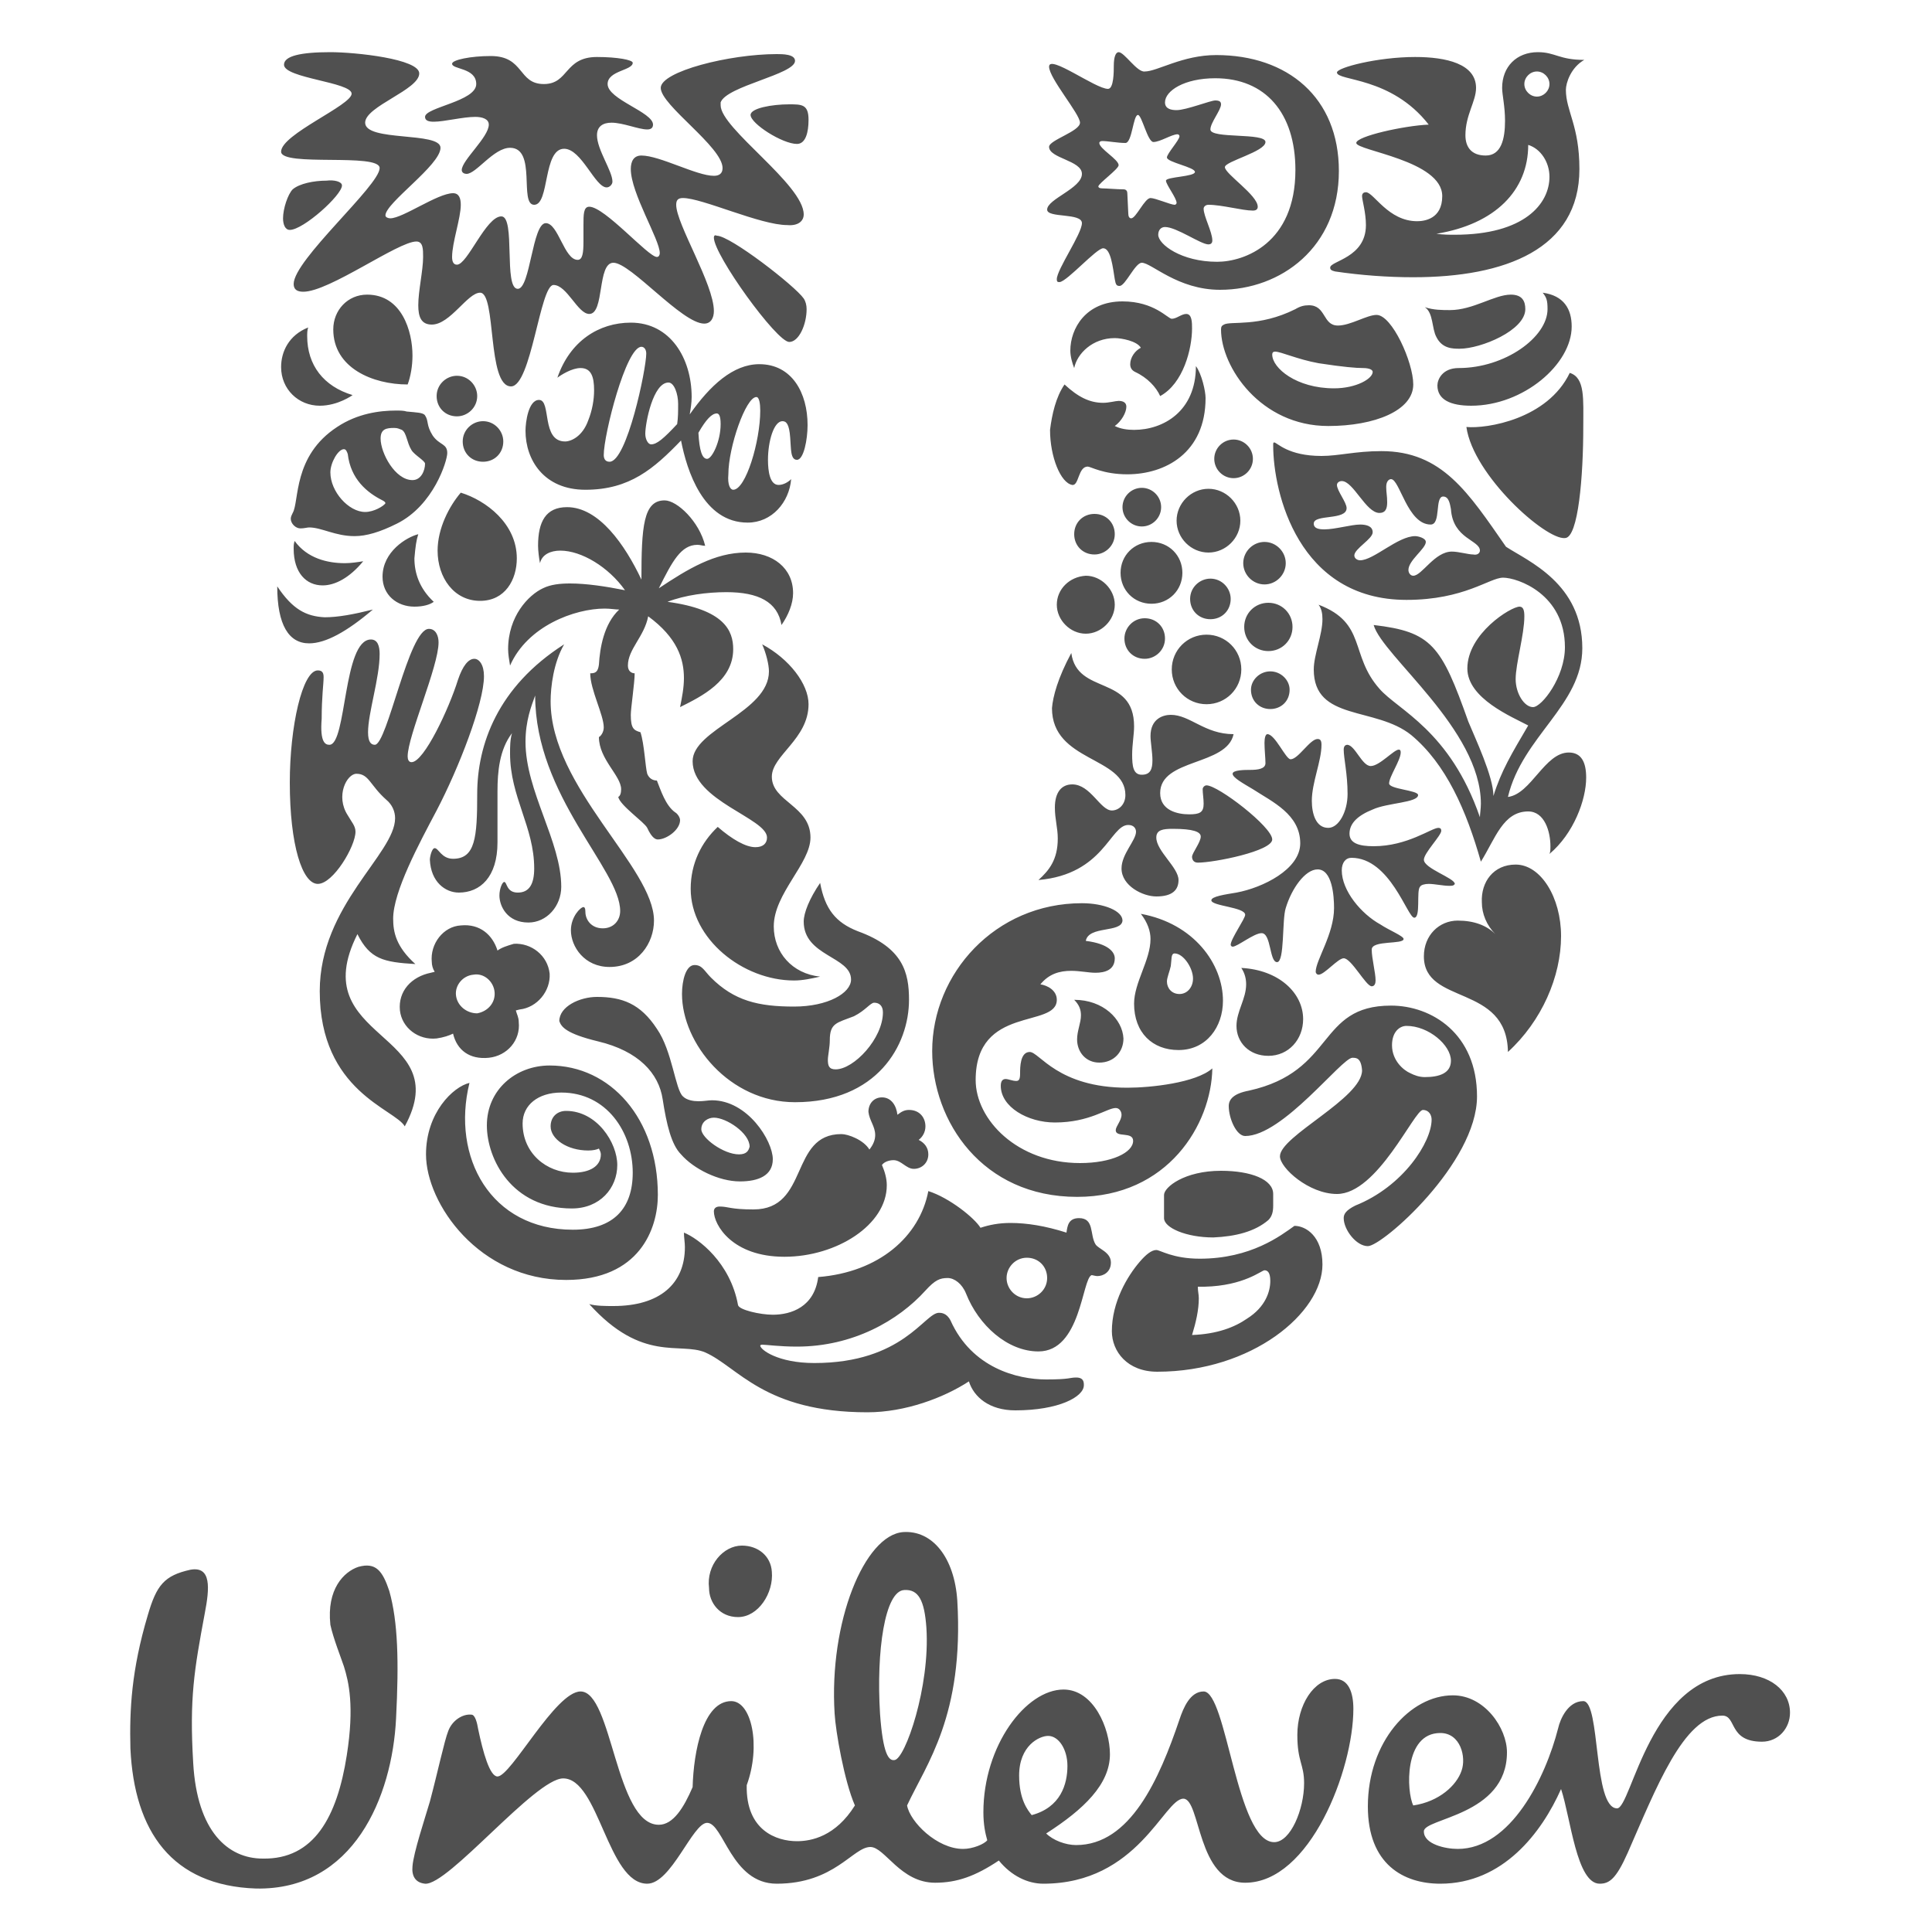 <?xml version="1.0" encoding="utf-8"?>
<!-- Generator: Adobe Illustrator 24.1.0, SVG Export Plug-In . SVG Version: 6.00 Build 0)  -->
<svg version="1.1" id="Layer_1" xmlns="http://www.w3.org/2000/svg" xmlns:xlink="http://www.w3.org/1999/xlink" x="0px" y="0px"
	 viewBox="0 0 200 200" style="enable-background:new 0 0 200 200;" xml:space="preserve">
<style type="text/css">
	.st0{fill:#505050;}
</style>
<g>
	<path class="st0" d="M151.8,44.2c0.7,5,8.2,11.7,10.2,11.5c1.4,0,1.9-6.5,1.9-11.5c0-2.9,0.2-5.1-1.4-5.6
		C160.2,43.4,153.9,44.4,151.8,44.2L151.8,44.2z M152.3,42c5.4,0,10.4-4.3,10.4-8.2c0-1.8-0.8-3.2-3-3.5c0.4,0.5,0.5,0.8,0.5,1.7
		c0,2.9-4.4,6.1-9.2,6.1c-1.7,0-2.2,1.2-2.2,1.8C148.8,41.4,150.2,42,152.3,42L152.3,42z M151.1,36.1c-0.7,0-1.8,0-2.4-1.2
		c-0.5-0.9-0.3-2.5-1.2-3.1c0.9,0.3,1.8,0.3,2.6,0.3c2.4,0,4.6-1.6,6.3-1.6c1.2,0,1.5,0.7,1.5,1.5C157.9,34.2,153.3,36.1,151.1,36.1
		L151.1,36.1z M34.1,77.1c1.8,0,1.4-10.9,4.3-10.9c0.7,0,0.9,0.7,0.9,1.5c0,2.5-1.2,6.1-1.2,8.1c0,1,0.3,1.3,0.7,1.3
		c1.3,0,3.5-12,5.6-12c0.7,0,1,0.7,1,1.4c0,2.5-3.2,9.7-3.2,11.8c0,0.3,0.1,0.6,0.4,0.6c1.3,0,3.9-5.6,4.8-8.5
		c0.5-1.5,1.1-2.2,1.7-2.2c0.5,0,1,0.6,1,1.8c0,2.8-2.6,9.5-4.9,13.9c-1.8,3.4-4.5,8.4-4.5,11.2c0,1.4,0.3,2.9,2.3,4.7
		c-3.3-0.2-4.7-0.5-6-3.1c-5.6,11.1,10.3,10,4.9,19.9c-1-1.8-8.8-3.6-8.8-14c0-8.9,7.8-14.2,7.8-17.9c0-0.7-0.3-1.4-0.9-1.9
		c-1.7-1.5-1.8-2.7-3.1-2.7c-1,0-2.2,2.3-0.9,4.3c0.4,0.7,0.8,1.1,0.8,1.7c0,1.5-2.3,5.4-3.9,5.4c-1.6,0-2.9-4-2.9-10.5
		c0-5.8,1.3-11.6,2.9-11.6c0.5,0,0.6,0.3,0.6,0.7c0,0.7-0.2,2-0.2,4.3C33.1,76.9,33.7,77.1,34.1,77.1L34.1,77.1z M114.2,25.7
		c0.8,0,1,2,1.2,3.2c0.1,0.6,0.2,0.7,0.5,0.7c0.6,0,1.6-2.4,2.3-2.4c1,0,3.7,2.8,8.1,2.8c6.3,0,12.3-4.4,12.3-12.3
		c0-7.6-5.3-12-12.7-12c-3.5,0-6.1,1.7-7.4,1.7c-0.8,0.1-2.1-2-2.7-2c-0.3,0-0.5,0.5-0.5,1.4c0,0.6,0,2.4-0.6,2.4
		c-1.3,0-6.1-3.6-6.1-2.3c0,1.2,3.2,4.9,3.2,5.8s-3.2,1.8-3.2,2.5c0,1.2,3.4,1.4,3.4,2.8c0,1.5-3.6,2.6-3.6,3.7
		c0,0.9,3.6,0.3,3.6,1.4s-2.6,4.8-2.6,5.8c0,0.3,0.1,0.3,0.3,0.3C110.5,29.1,113.5,25.7,114.2,25.7L114.2,25.7z M47.2,103
		c-0.1-1,0.7-2,1.8-2.1c1.1-0.2,2.1,0.7,2.2,1.8c0.1,1.1-0.7,2-1.8,2.2C48.3,104.9,47.3,104.1,47.2,103L47.2,103z M41.4,104.6
		c0.2,1.8,1.9,3.1,3.8,2.9c0.7-0.1,1.3-0.3,1.7-0.5c0.4,1.7,1.7,2.7,3.7,2.5c1.9-0.2,3.3-1.8,3.1-3.7c0-0.5-0.2-0.8-0.3-1.2l0.4-0.1
		c1.8-0.2,3.2-1.9,3.1-3.7c-0.2-1.9-1.9-3.2-3.7-3.1c-0.7,0.2-1.3,0.4-1.7,0.7c-0.5-1.6-1.8-2.8-3.8-2.6c-1.8,0.1-3.2,1.9-3,3.8
		c0,0.3,0.1,0.7,0.3,1l-0.4,0.1C42.6,101.1,41.2,102.6,41.4,104.6L41.4,104.6z M157.8,8.7c0,0.7,0.6,1.3,1.3,1.3s1.3-0.6,1.3-1.3
		s-0.6-1.3-1.3-1.3C158.4,7.4,157.8,8,157.8,8.7L157.8,8.7z M128.7,58.3c0,1.2,1,2.2,2.2,2.2s2.2-1,2.2-2.2s-1-2.2-2.2-2.2
		S128.7,57.1,128.7,58.3L128.7,58.3z M128.8,64.9c0,1.4,1.1,2.5,2.5,2.5s2.5-1.1,2.5-2.5s-1.1-2.5-2.5-2.5
		C129.9,62.4,128.8,63.5,128.8,64.9L128.8,64.9z M121.3,69.3c0,2,1.6,3.6,3.6,3.6s3.6-1.6,3.6-3.6s-1.6-3.6-3.6-3.6
		C122.9,65.7,121.3,67.3,121.3,69.3L121.3,69.3z M123.2,62c0,1.2,0.9,2.1,2.1,2.1s2.1-0.9,2.1-2.1c0-1.1-0.9-2.1-2.1-2.1
		C124.2,59.9,123.2,60.8,123.2,62L123.2,62z M116.4,66.1c0,1.2,0.9,2.1,2.1,2.1c1.1,0,2.1-0.9,2.1-2.1s-0.9-2.1-2.1-2.1
		S116.4,65,116.4,66.1L116.4,66.1z M121.8,53.9c0,1.8,1.5,3.3,3.3,3.3s3.3-1.5,3.3-3.3s-1.5-3.3-3.3-3.3
		C123.3,50.6,121.8,52.1,121.8,53.9L121.8,53.9z M125.7,47.5c0,1.1,0.9,2,2,2c1.1,0,2-0.9,2-2s-0.9-2-2-2
		C126.6,45.5,125.7,46.4,125.7,47.5L125.7,47.5z M116.2,52.5c0,1.1,0.9,2,2,2s2-0.9,2-2s-0.9-2-2-2S116.2,51.4,116.2,52.5
		L116.2,52.5z M116,59.3c0,1.8,1.4,3.2,3.2,3.2c1.8,0,3.2-1.4,3.2-3.2s-1.4-3.2-3.2-3.2S116,57.5,116,59.3L116,59.3z M109.4,62.6
		c0,1.6,1.4,3,3,3s3-1.4,3-3s-1.4-3-3-3C110.7,59.7,109.4,61,109.4,62.6L109.4,62.6z M111.2,55.3c0,1.2,0.9,2.1,2.1,2.1
		c1.1,0,2.1-0.9,2.1-2.1c0-1.2-0.9-2.1-2.1-2.1S111.2,54.1,111.2,55.3L111.2,55.3z M104.2,132.3c0,1.1,0.9,2.1,2.1,2.1
		c1.1,0,2.1-0.9,2.1-2.1c0-1.2-0.9-2.1-2.1-2.1S104.2,131.2,104.2,132.3L104.2,132.3z M47.9,45.7c0,1.2,0.9,2.1,2.1,2.1
		c1.2,0,2.1-0.9,2.1-2.1c0-1.1-0.9-2.1-2.1-2.1C48.9,43.6,47.9,44.5,47.9,45.7L47.9,45.7z M45.2,41c0,1.2,0.9,2.1,2.1,2.1
		c1.1,0,2.1-0.9,2.1-2.1c0-1.1-0.9-2.1-2.1-2.1C46.2,38.9,45.2,39.8,45.2,41L45.2,41z M47.5,92.4c2.2,0,4-1.6,4-5.2v-5.3
		c0-2,0.2-4.3,1.5-6c-0.2,0.7-0.2,1.4-0.2,2.1c0,4.5,2.5,7.6,2.5,11.9c0,1.6-0.5,2.5-1.7,2.5s-1.1-1.1-1.4-1.1
		c-0.2,0-0.5,0.7-0.5,1.4c0,1.1,0.8,2.8,3,2.8c1.9,0,3.4-1.7,3.4-3.7c0-4.7-3.7-9.9-3.7-15c0-2.2,0.6-3.7,1-4.8
		c0,10.4,8.8,18,8.8,22.3c0,1-0.7,1.8-1.8,1.8c-1.2,0-1.8-0.9-1.8-1.7c0-0.4-0.1-0.5-0.2-0.5c-0.3,0-1.3,1-1.3,2.4
		c0,1.7,1.4,3.8,4,3.8c3,0,4.6-2.5,4.6-4.8c0-5.5-10.7-13.8-10.7-22.7c0-1.5,0.3-4,1.4-5.9c-6.9,4.4-9,10.4-9,15.5
		c0,4.5-0.2,6.7-2.5,6.7c-1.2,0-1.5-1.1-1.9-1.1c-0.3,0-0.5,0.9-0.5,1.2C44.6,91.3,46.1,92.4,47.5,92.4L47.5,92.4z M138.1,40.2
		c2.3,0,4-1,4-1.7c0-0.2-0.3-0.4-1-0.4s-2-0.1-4.6-0.5c-2.2-0.4-3.9-1.2-4.5-1.2c-0.2,0-0.3,0.1-0.3,0.3
		C131.7,38.1,134.2,40.2,138.1,40.2L138.1,40.2z M126.7,33.6c0.7-0.4,3.6,0.3,7.4-1.6c0.5-0.3,0.9-0.4,1.4-0.4c1.8,0,1.4,2.1,3,2.1
		c1.3,0,3-1.1,4-1.1c1.6,0,3.8,4.9,3.8,7.2c0,2.7-4,4.3-8.8,4.3c-7,0-11.1-6.1-11.1-10C126.4,33.8,126.5,33.7,126.7,33.6L126.7,33.6
		z M48.6,112.1c-1.7,0.4-4.5,3.1-4.5,7.4c0,5.1,5.5,13,14.5,13c7.6,0,9.5-5.3,9.5-8.8c0-7.9-4.9-13.4-11.2-13.4
		c-3.5,0-6.5,2.5-6.5,6.2c0,3.5,2.6,8.6,8.8,8.6c2.9,0,4.7-2.1,4.7-4.5c0-2.3-2.1-5.6-5.3-5.6c-0.9,0-1.6,0.6-1.6,1.6
		c0,1.3,1.7,2.5,3.9,2.5c0.5,0,0.9-0.1,1.1-0.2c0.1,0.2,0.2,0.4,0.2,0.6c0,1.2-1.1,1.9-2.9,1.9c-2.7,0-5.2-2-5.2-5.1
		c0-1.9,1.6-3.2,4-3.2c4.7,0,7.4,4.1,7.4,8.3c0,3.7-2,5.9-6.2,5.9C50.8,127.3,46.7,119.8,48.6,112.1L48.6,112.1z M43.3,55.3
		c-1.2,0.3-3.7,1.8-3.7,4.4c0,1.9,1.5,3.1,3.3,3.1c0.9,0,1.6-0.2,2-0.5c-1.5-1.4-2-3-2-4.5C43,56.6,43.1,55.9,43.3,55.3L43.3,55.3z
		 M30.5,56c-0.1,0.3-0.1,0.5-0.1,0.8c0,2.5,1.3,3.8,3,3.8c1.3,0,2.8-0.8,4.2-2.5c-0.6,0.1-1.3,0.2-1.9,0.2
		C33.9,58.3,31.8,57.8,30.5,56L30.5,56z M28.7,60.7c0,4,1.2,5.9,3.3,5.9c1.7,0,3.9-1.2,6.6-3.5c-2,0.5-3.6,0.8-5,0.8
		C31.7,63.8,30.3,63.1,28.7,60.7L28.7,60.7z M108.3,142.8c2.5,0,2.4-0.2,3.1-0.2c0.8,0,0.8,0.5,0.8,0.8c0,1.2-2.6,2.6-7.1,2.6
		c-2.7,0-4.3-1.4-4.8-3c-2.6,1.7-6.6,3.2-10.5,3.2c-10.7,0-13.4-4.7-16.8-6.2c-2.6-1.1-6.5,1.1-12-5c0.7,0.2,1.7,0.2,2.5,0.2
		c4.8,0,7.4-2.3,7.4-6.1c0-0.5-0.1-1-0.1-1.5c1.5,0.6,4.8,3.1,5.6,7.5c0.1,0.5,2.3,1,3.6,1c1.9,0,4.3-0.8,4.7-3.9
		c6.3-0.5,10.5-4.2,11.4-8.9c2.2,0.7,4.8,2.8,5.4,3.8c0.9-0.3,1.9-0.5,3.1-0.5c1.7,0,3.6,0.3,5.8,1c0.1-0.7,0.2-1.5,1.3-1.5
		c1.6,0,1.1,1.7,1.7,2.7c0.3,0.5,1.6,0.8,1.6,1.9c0,1-0.8,1.4-1.4,1.4c-0.2,0-0.5-0.1-0.6-0.1c-1,0.4-1.1,7.9-5.5,7.9
		c-3.2,0-6.2-2.7-7.5-6c-0.4-1-1.2-1.6-1.9-1.6c-0.8,0-1.3,0.2-2.3,1.3c-2.8,3.1-7.5,5.8-13.3,5.8c-1.8,0-3.2-0.2-3.6-0.2
		c-0.2,0-0.2,0.1-0.2,0.1c0,0.4,1.8,1.8,5.6,1.8c9.2,0,11.4-5.2,12.9-5.2c0.2,0,0.8,0,1.2,0.8C100.6,141.6,105.3,142.8,108.3,142.8
		L108.3,142.8L108.3,142.8z M78.6,37.7c3.4,0,5,3,5,6.3c0,1.5-0.4,3.6-1.1,3.6s-0.6-1.2-0.7-2.3c-0.1-1.4-0.4-1.7-0.8-1.7
		c-0.9,0-1.5,2.1-1.5,4c0,1.2,0.2,2.6,1.1,2.6c0.5,0,1-0.3,1.3-0.6c-0.2,2.4-2,4.5-4.5,4.5c-4.6,0-6.3-5.4-6.9-8.5
		c-2.8,2.9-5.3,5.1-9.9,5.1c-4.3,0-6.2-3.1-6.2-6.1c0-0.9,0.3-3.2,1.4-3.2c1.3,0,0.2,4.3,2.7,4.3c0.6,0,1.8-0.5,2.4-2.2
		c0.4-1,0.6-2.1,0.6-3.1c0-1.4-0.3-2.3-1.4-2.3c-0.9,0-2,0.7-2.4,1c1.3-3.8,4.3-5.7,7.6-5.7c4.1,0,6.3,3.7,6.3,7.7
		c0,0.6-0.1,1.2-0.2,1.8C73.5,39.9,75.9,37.7,78.6,37.7L78.6,37.7z M65.5,6.5c0-0.3-1.6-0.6-3.7-0.6c-3.4,0-2.9,2.8-5.5,2.8
		c-2.7,0-2-2.9-5.5-2.9c-2.1,0-4,0.4-4,0.8c0,0.6,2.5,0.4,2.5,2.1c0,1.8-5.3,2.4-5.3,3.4c0,0.4,0.4,0.5,0.9,0.5c1.1,0,3-0.5,4.3-0.5
		c0.7,0,1.4,0.2,1.4,0.8c0,1.3-2.8,3.7-2.8,4.7c0,0.3,0.3,0.4,0.5,0.4c1,0,2.8-2.7,4.5-2.7c2.8,0,0.9,5.9,2.5,5.9s0.9-5.8,3.1-5.8
		c1.8,0,3.2,4,4.4,4c0.3,0,0.6-0.3,0.6-0.6c0-1.1-1.6-3.3-1.6-4.8c0-0.9,0.6-1.3,1.5-1.3c1.2,0,2.8,0.7,3.7,0.7
		c0.3,0,0.6-0.1,0.6-0.5c0-1.3-4.7-2.6-4.7-4.2C62.9,7.3,65.5,7.3,65.5,6.5L65.5,6.5z M140,109.5c-1.1,0-7.2,8.1-11.1,8.1
		c-0.9,0-1.7-1.8-1.7-3.1c0-0.7,0.5-1.3,2.1-1.6c9-2,7-8.8,14.7-8.8c4.2,0,8.9,2.9,8.9,9.4c0,6.9-9.8,15.5-11.3,15.5
		c-1.2,0-2.5-1.7-2.5-2.9c0-0.4,0.2-0.8,1.2-1.3c5-2,7.9-6.6,7.9-8.9c0-0.5-0.3-1-0.9-1c-0.9,0-4.7,8.7-8.9,8.7
		c-2.9,0-5.9-2.7-5.9-3.9c0-2.1,8.5-6,8.5-8.9C140.9,109.5,140.4,109.5,140,109.5L140,109.5z M145.6,106.2c-0.7,0-1.5,0.6-1.5,2
		c0,1.6,1.2,2.6,1.9,2.9c0.4,0.2,0.9,0.4,1.5,0.4c1.5,0,2.7-0.4,2.7-1.7C150.2,108.2,147.9,106.2,145.6,106.2L145.6,106.2z
		 M77.7,11.9c0,0.9,3.3,3,4.8,3c0.9,0,1.2-1.2,1.2-2.5c0-1.6-0.7-1.6-2-1.6C79.9,10.8,77.7,11.2,77.7,11.9L77.7,11.9z M83.2,22.2
		c0-3.1-8.6-8.9-8.6-11.3c0-0.1,0-0.2,0-0.3c0.6-1.7,7.7-2.9,7.7-4.3c0-0.7-1.3-0.7-1.9-0.7c-4.9,0-12,1.8-12,3.5
		c0,1.8,6.4,6.1,6.4,8.3c0,0.6-0.4,0.8-0.9,0.8c-1.8,0-5.6-2.1-7.5-2.1c-0.8,0-1.1,0.6-1.1,1.4c0,2.5,3,7.3,3,8.7
		c0,0.2-0.1,0.4-0.3,0.4c-0.9,0-5.4-5.2-7-5.2c-0.6,0-0.6,0.8-0.6,1.9V25c0,1.2-0.1,1.9-0.6,1.9c-1.4,0-2-3.8-3.3-3.8
		c-1.4,0-1.6,6.8-2.9,6.8c-1.5,0-0.2-7.5-1.7-7.5c-1.6,0-3.5,5-4.6,5c-0.4,0-0.5-0.4-0.5-0.8c0-1.5,0.9-4,0.9-5.4
		c0-0.7-0.2-1.2-0.8-1.2c-1.6,0-5.2,2.6-6.5,2.6c-0.2,0-0.5-0.1-0.5-0.3c0-1.3,5.7-5.2,5.7-7c0-1.7-7.8-0.6-7.8-2.6
		c0-1.7,5.6-3.4,5.6-5.1c0-1.5-6.6-2.2-9.2-2.2c-3.1,0-4.8,0.4-4.8,1.3c0,1.4,7,1.8,7,3s-7.3,4.2-7.3,6c0,1.6,10.2,0.1,10.2,1.7
		c0,1.8-8.9,9.5-8.9,12c0,0.6,0.4,0.8,1,0.8c2.7,0,9.8-5.2,11.7-5.2c0.7,0,0.7,0.8,0.7,1.6c0,1.4-0.5,3.5-0.5,5c0,1.2,0.3,2,1.4,2
		c1.9,0,3.7-3.3,5-3.3c1.7,0,0.7,9.7,3.2,9.7c2.1,0,3-10.5,4.4-10.5s2.5,3,3.7,3c1.6,0,0.8-5.3,2.5-5.3c1.8,0,7.1,6.3,9.4,6.3
		c0.7,0,1-0.6,1-1.3c0-2.8-3.9-9-3.9-11c0-0.5,0.2-0.7,0.7-0.7c2,0,8,2.8,10.8,2.8C82.6,23.4,83.2,22.9,83.2,22.2L83.2,22.2z
		 M154.6,82.4c0.8-2.6,1.9-4.4,3.6-7.3c-1.7-0.9-6.3-2.8-6.3-5.9c0-3.6,4.5-6.4,5.4-6.4c0.4,0,0.5,0.4,0.5,1c0,1.9-0.9,4.9-0.9,6.5
		c0,1.5,0.9,2.9,1.8,2.9c0.9,0,3.3-3.1,3.3-6.2c0-5.5-4.9-7.2-6.4-7.2c-1.4,0-4,2.3-10,2.3c-11.2,0-13.8-11.1-13.8-16
		c0-0.2,0-0.3,0.1-0.3c0.3,0,1.4,1.4,4.9,1.4c1.8,0,3.5-0.5,6.2-0.5c6.3,0,9,4.3,12.9,9.9c2.3,1.5,7.9,3.8,7.9,10.5
		c0,5.9-6.2,9.1-7.7,15.4c2.4-0.3,3.8-4.6,6.3-4.6c1.3,0,1.8,1,1.8,2.6c0,2.3-1.3,5.8-3.8,7.9c0.1-0.2,0.1-0.5,0.1-0.8
		c0-1.5-0.6-3.6-2.3-3.6c-2.6,0-3.4,2.8-4.9,5.2c-1.5-5.3-3.6-10.1-7.2-13.1c-3.7-3-10.1-1.4-10.1-6.8c0-1.5,0.9-3.6,0.9-5.2
		c0-0.6-0.1-1.1-0.4-1.5c5,1.9,3.2,5.2,6.3,8.7c1.9,2.2,7.3,4.3,10.4,13.3c0-0.3,0.1-0.9,0.1-1.4c0-7.7-10.2-15.3-11.1-18.5
		c6,0.7,7,2.1,9.8,10C152.7,76.4,154.6,80.4,154.6,82.4L154.6,82.4z M42.2,39.8c0.3-0.8,0.5-1.9,0.5-3c0-2.5-1.1-6.3-4.7-6.3
		c-2,0-3.5,1.6-3.5,3.6C34.5,38.1,38.6,39.8,42.2,39.8L42.2,39.8z M37.8,53c-1.7,0-3.6-2.1-3.6-4.1c0-1,0.8-2.4,1.4-2.4
		c0.2,0,0.3,0.2,0.4,0.5c0.3,2.6,2,4,3.6,4.8c0.2,0.1,0.3,0.2,0.3,0.3C39.7,52.4,38.7,53,37.8,53L37.8,53z M44,48
		c0,0.7-0.4,1.7-1.3,1.7c-1.8,0-3.3-2.8-3.3-4.3c0-1,0.6-1.1,1.4-1.1c0.4,0,0.5,0.1,0.8,0.2c0.5,0.3,0.5,1.3,1,2.1
		C42.9,47.1,44,47.7,44,48L44,48z M42.1,42.6c-0.3-0.1-0.7-0.1-1.1-0.1c-1.7,0-4,0.3-6.1,1.7c-4.6,3-3.9,7.7-4.6,8.9
		c-0.1,0.2-0.2,0.4-0.2,0.6c0,0.5,0.5,1,1,1c0.4,0,0.7-0.1,0.9-0.1c1.3,0,2.7,0.9,4.7,0.9c1.2,0,2.6-0.4,4.4-1.3
		c3.8-1.9,5.2-6.5,5.2-7.3c0-1-0.8-0.8-1.5-1.8C44.1,44,44.4,43.6,44,43C43.8,42.7,43.1,42.7,42.1,42.6L42.1,42.6z M47.7,51
		c-1.2,1.4-2.4,3.7-2.4,6c0,2.8,1.7,5.2,4.4,5.2c2.6,0,3.8-2.2,3.8-4.4C53.5,54.2,50.3,51.8,47.7,51L47.7,51z M36.5,40.9
		c0,0-1.5,1.1-3.4,1.1c-2.2,0-4-1.7-4-4c0-1.6,0.8-3.3,2.8-4.1c-0.1,0.3-0.1,0.6-0.1,0.9C31.8,37.8,33.5,40,36.5,40.9L36.5,40.9z
		 M129.5,71.4c0-1,0.9-1.9,2-1.9s2,0.9,2,1.9c0,1.2-0.9,2-2,2S129.5,72.6,129.5,71.4L129.5,71.4z M130.9,131.5
		c0.3,0,0.6,0.2,0.6,1.1c0,1.1-0.5,2.7-2.4,3.9c-1.3,0.9-3.1,1.6-5.7,1.7c0.4-1.3,0.7-2.6,0.7-3.8c0-0.4-0.1-0.7-0.1-1.2h0.7
		C128.8,133.1,130.6,131.5,130.9,131.5L130.9,131.5z M131.3,126.3c0.4-0.4,0.5-0.9,0.5-1.5v-1.2c0-1.5-2.3-2.4-5.4-2.4
		c-3.8,0-5.9,1.7-5.9,2.5v2.4c0,1,2.3,2,5.1,2C127.9,128,129.9,127.5,131.3,126.3L131.3,126.3z M134,126.9c-1.4,1-4.5,3.4-9.8,3.4
		c-2.8,0-4.1-0.9-4.5-0.9c-0.5,0-1.1,0.5-1.7,1.2c-1.3,1.5-2.9,4.2-2.9,7.2c0,2.1,1.6,4.2,4.7,4.2c9.8,0,17.1-6.1,17.1-11.1
		C136.9,128,135.2,126.9,134,126.9L134,126.9z M135.8,82.9c0,1.3,0.4,2.8,1.7,2.8c1.1,0,2-1.7,2-3.5c0-2.1-0.4-3.7-0.4-4.6
		c0-0.4,0.2-0.5,0.4-0.5c0.8,0.1,1.5,2.2,2.4,2.2s2.4-1.7,2.9-1.7c0.2,0,0.2,0.2,0.2,0.3c0,0.8-1.2,2.5-1.2,3.2c0,0.6,3,0.7,3,1.2
		c0,0.8-3.2,0.8-4.7,1.5c-1.5,0.6-2.4,1.4-2.4,2.5c0,1,1,1.3,2.5,1.3c3.5,0,6-1.9,6.7-1.9c0.2,0,0.3,0.1,0.3,0.3
		c0,0.5-1.8,2.3-1.8,3c0,0.9,3.2,1.9,3.2,2.5c-0.1,0.2-0.3,0.2-0.6,0.2c-0.6,0-1.5-0.2-2.1-0.2c-0.4,0-0.8,0.1-0.9,0.3
		c-0.4,0.4,0.1,3.2-0.6,3.2c-0.7,0-2.5-6.2-6.5-6.2c-0.6,0-1,0.5-1,1.3c0,2.1,2,4.5,4,5.6c0.9,0.6,2.4,1.2,2.4,1.5
		c0,0.6-3.3,0.1-3.3,1.1c0,0.9,0.4,2.4,0.4,3.2c0,0.3-0.1,0.6-0.4,0.6c-0.6,0-2.1-2.9-2.9-2.9c-0.6,0-2,1.7-2.6,1.7
		c-0.2,0-0.3-0.2-0.3-0.3c0-1.2,1.9-3.9,1.9-6.6c0-1.3-0.2-4-1.7-4c-1.3,0-2.7,2-3.3,4c-0.4,1.2-0.1,5.6-0.9,5.6c-0.8,0-0.6-3-1.6-3
		c-0.8,0-2.5,1.4-3,1.4c-0.1,0-0.2-0.1-0.2-0.2c0-0.6,1.5-2.7,1.5-3.1c0-0.8-3.5-0.9-3.5-1.5c0-0.4,1.4-0.6,2.6-0.8
		c2.7-0.5,6.6-2.4,6.6-5.1c0-3-2.9-4.3-4.9-5.6c-1-0.6-2.1-1.2-2.1-1.6s1.3-0.4,1.8-0.4c0.8,0,1.6-0.1,1.6-0.7
		c0-0.5-0.1-1.4-0.1-2.1c0-0.5,0.1-0.9,0.3-0.9c0.8,0,1.9,2.6,2.4,2.6c0.8,0,2-2.1,2.8-2.1c0.3,0,0.4,0.2,0.4,0.6
		C136.8,78.8,135.8,81,135.8,82.9L135.8,82.9z M110.9,67.6c0.6,4.4,6.5,2.2,6.5,7.6c0,0.8-0.2,1.9-0.2,2.9c0,1.2,0.1,2.1,1,2.1
		s1.1-0.6,1.1-1.5c0-0.8-0.2-1.9-0.2-2.5c0-1.8,1.3-2.2,2.1-2.2c2,0,3.5,2,6.5,2c-0.7,3.3-7.6,2.5-7.6,6.1c0,1.8,1.8,2.2,3,2.2
		c1.1,0,1.5-0.2,1.5-1.1c0-0.5-0.1-1.1-0.1-1.5c0-0.2,0.2-0.4,0.4-0.4c1.2,0,6.8,4.3,6.8,5.6c0,1.2-6,2.4-7.7,2.4
		c-0.5,0-0.6-0.4-0.6-0.6c0-0.4,0.9-1.5,0.9-2.1c0-0.5-0.8-0.8-2.9-0.8c-1,0-1.7,0.1-1.7,0.9c0,1.4,2.3,3.1,2.3,4.4
		c0,1-0.6,1.7-2.3,1.7c-1.4,0-3.6-1.1-3.6-2.9c0-1.5,1.5-2.9,1.5-3.8c0-0.3-0.2-0.7-0.8-0.7c-1.9,0-2.5,5.1-9.3,5.7
		c1.1-1,2-2.1,2-4.3c0-1.1-0.3-2-0.3-3.2c0-1.6,0.7-2.4,1.8-2.4c1.9,0,2.9,2.7,4.1,2.7c0.7,0,1.4-0.6,1.4-1.6c0-4-7.6-3.4-7.6-9
		C109,72.1,109.5,70.2,110.9,67.6L110.9,67.6z M120.8,101.6c0,0.7,0.5,1.3,1.3,1.3s1.4-0.7,1.4-1.6c0-1.1-1-2.6-1.9-2.6
		c-0.4,0-0.3,0.6-0.4,1.3C121.1,100.5,120.8,101.2,120.8,101.6L120.8,101.6z M118.1,94.6c5.5,1,8.5,5.2,8.5,9c0,2.7-1.7,5.1-4.6,5.1
		c-2.7,0-4.6-1.8-4.6-4.8c0-2.2,1.7-4.5,1.7-6.7C119.1,96.4,118.8,95.5,118.1,94.6L118.1,94.6z M111.2,103.5c0.5,0.5,0.7,1,0.7,1.6
		c0,0.8-0.4,1.6-0.4,2.5c0,1.3,0.9,2.4,2.3,2.4c1.5,0,2.5-1.1,2.5-2.5C116.2,105.5,114.2,103.5,111.2,103.5L111.2,103.5z
		 M128.5,100.2c0.4,0.6,0.5,1.2,0.5,1.7c0,1.5-1,2.8-1,4.3c0,1.7,1.3,3.1,3.3,3.1c2.1,0,3.6-1.7,3.6-3.8
		C134.9,102.8,132.4,100.4,128.5,100.2L128.5,100.2z M112.4,97.4c2.4,0.3,3,1.2,3,1.8c0,1.2-1,1.5-2,1.5c-0.7,0-1.6-0.2-2.5-0.2
		c-1.2,0-2.3,0.3-3.2,1.4c0.7,0.1,1.7,0.6,1.7,1.6c0,3-8.4,0.5-8.4,8.3c0,4.1,4.3,8.6,10.8,8.6c3.3,0,5.5-1.1,5.5-2.3
		c0-1-1.8-0.3-1.8-1.1c0-0.4,0.6-1,0.6-1.6c0-0.3-0.2-0.7-0.6-0.7c-0.9,0-2.7,1.5-6.3,1.5c-2.8,0-5.6-1.6-5.6-3.8
		c0-0.5,0.2-0.7,0.5-0.7s0.7,0.2,1.1,0.2c0.3,0,0.4-0.2,0.4-0.8c0-0.6,0-2.2,1-2.2s2.9,3.7,10.1,3.7c2.4,0,7.1-0.5,8.8-2
		c-0.1,5.8-4.6,13.3-14,13.3c-9.8,0-15-7.8-15-15.1c0-8,6.5-15.3,15.5-15.3c2.3,0,4.2,0.8,4.2,1.8C116.1,96.6,112.7,95.8,112.4,97.4
		L112.4,97.4z M74.6,43.9c0-0.9-0.2-1.1-0.4-1.1c-0.5,0-1.1,0.6-1.9,2c0.1,1.9,0.4,2.7,0.9,2.7C73.7,47.5,74.6,45.7,74.6,43.9
		L74.6,43.9z M67.4,46c0.6,0,1.3-0.6,2.7-2.1c0.1-0.7,0.1-1.3,0.1-2.1c0-1-0.4-2.2-1-2.2c-1.6,0-2.4,4.2-2.4,5.3
		C66.8,45.5,67.1,46,67.4,46L67.4,46z M75.9,50.7c1.3,0,2.8-5,2.8-8.2c0-0.7-0.1-1.4-0.4-1.4c-1.1,0-2.9,5.2-2.9,8
		C75.3,50.2,75.6,50.7,75.9,50.7L75.9,50.7z M63.1,47.8c1.8,0,3.8-9.6,3.8-11.2c0-0.4-0.2-0.7-0.5-0.7c-1.6,0-3.9,9.1-3.9,11.2
		C62.5,47.4,62.6,47.8,63.1,47.8L63.1,47.8z M68.8,51.8c-2.2,0-2.4,2.7-2.4,8.2c-1.7-3.6-4.4-7.5-7.7-7.5c-2.2,0-3,1.5-3,4
		c0,0.5,0.1,1.3,0.2,1.8C56.1,57.4,57,57,58,57c2.2,0,5,1.7,6.7,4.1c-2-0.4-4-0.7-5.7-0.7c-1,0-2,0.1-2.8,0.5
		c-1.5,0.7-3.6,2.9-3.6,6.3c0,0.5,0.1,1.1,0.2,1.7c1.8-4.1,6.7-5.9,9.8-5.9c0.6,0,1.1,0.1,1.5,0.1c-1.6,1.5-2,4-2.1,5.7
		c-0.1,0.8-0.4,0.9-0.9,0.9c0,1.7,1.4,4.3,1.4,5.6c0,0.5-0.3,0.9-0.5,1c0,2.3,2.3,4,2.3,5.4c0,0.4-0.1,0.7-0.3,0.8
		c0.2,0.9,2.7,2.6,3,3.2c0.5,1.1,0.9,1.2,1.1,1.2c0.9,0,2.3-1,2.3-2c0-0.3-0.3-0.7-0.5-0.8c-1-0.7-1.5-2.3-1.9-3.3
		c-0.4,0-0.8-0.2-1-0.7c-0.2-0.7-0.3-3.1-0.7-4.3c-0.7-0.2-1-0.4-1-1.8c0-0.7,0.4-3.3,0.4-4.3c-0.3,0-0.7-0.2-0.7-0.8
		c0-1.7,1.7-3,2.1-5.1c3,2.2,3.7,4.4,3.7,6.4c0,1-0.2,2-0.4,3c2.2-1.1,5.5-2.7,5.5-6c0-1.9-0.9-4.1-6.8-4.9c1.8-0.7,4.1-1,6.1-1
		c3.3,0,5.3,1,5.7,3.4c0.7-1,1.2-2.2,1.2-3.3c0-2.6-2.1-4.2-4.9-4.2c-3.2,0-6,1.7-9,3.7c1.4-2.8,2.3-4.5,4-4.5
		c0.3,0,0.5,0.1,0.8,0.1C72.4,54,70.1,51.8,68.8,51.8L68.8,51.8z M35.4,19.2c0,1-4,4.6-5.4,4.6c-0.5,0-0.7-0.6-0.7-1.2
		c0-1,0.5-2.5,1-3c0.7-0.6,2.2-0.9,3.5-0.9C34.6,18.6,35.4,18.8,35.4,19.2L35.4,19.2z M156.9,89.5c2.6,0,4.7,3.4,4.7,7.4
		c0,4.2-2,8.8-5.5,12c-0.1-7.1-8.7-4.8-8.7-9.9c0-2.2,1.6-3.7,3.5-3.7c1.7,0,3,0.5,3.9,1.4c-0.9-0.9-1.4-2.1-1.4-3.3
		C153.3,91.3,154.6,89.5,156.9,89.5L156.9,89.5z M118.1,36c-0.4-0.7-2-1-2.7-1c-2.3,0-3.9,1.6-4.2,3.1c-0.2-0.5-0.4-1.2-0.4-1.8
		c0-2.3,1.6-5.1,5.4-5.1c3.3,0,4.7,1.8,5.1,1.8c0.5,0,1-0.5,1.5-0.5c0.6,0,0.6,0.9,0.6,1.5c0,2.1-0.9,5.7-3.3,7
		c-0.4-0.9-1.3-1.9-2.6-2.5c-0.4-0.2-0.5-0.5-0.5-0.8C117,37,117.5,36.3,118.1,36L118.1,36z M110.2,39.8c1.4,1.3,2.6,1.9,4,1.9
		c0.6,0,1.3-0.2,1.6-0.2c0.5,0,0.8,0.2,0.8,0.6c0,0.6-0.5,1.5-1.2,2c0.6,0.3,1.3,0.4,2,0.4c3,0,6.4-1.9,6.4-6.6c0.6,0.8,1,2.6,1,3.3
		c0,5.7-4.2,7.9-8.1,7.9c-2.5,0-3.8-0.8-4.1-0.8c-1,0-0.9,2-1.6,1.9c-1.2-0.2-2.3-2.9-2.3-5.7C108.9,42.9,109.3,41.1,110.2,39.8
		L110.2,39.8z M73.9,24.6c0,1.8,6.5,10.8,7.8,10.8c1,0,1.8-1.8,1.8-3.4c0-0.4-0.1-0.8-0.3-1.1c-0.9-1.3-7.6-6.5-9-6.5
		C74,24.3,73.9,24.4,73.9,24.6L73.9,24.6z M149.3,20.3c0-3.7-8.9-4.7-8.9-5.5c0-0.7,5-1.8,7.5-1.9c-3.9-5-9.5-4.5-9.5-5.4
		c0-0.5,4.2-1.6,8.1-1.6c3.2,0,6.3,0.7,6.3,3.2c0,1.4-1.1,2.8-1.1,4.9c0,1.2,0.6,2.1,2.1,2.1c1.6,0,2-1.7,2-3.6
		c0-1.5-0.3-2.7-0.3-3.4c0-2.2,1.5-3.7,3.7-3.7c1.8,0,2.2,0.8,4.8,0.8c-1.4,0.8-1.9,2.4-1.9,3.1c0,2.2,1.4,3.7,1.4,8.2
		c0,8.3-7.7,11.2-17.2,11.2c-2.6,0-5.4-0.2-8.1-0.6c-0.4-0.1-0.5-0.2-0.5-0.4c0-0.7,3.7-1,3.7-4.4c0-1.3-0.4-2.6-0.4-3
		c0-0.3,0.2-0.4,0.4-0.4c0.8,0,2.3,3,5.3,3C147.4,22.9,149.3,22.7,149.3,20.3L149.3,20.3z M158.2,15c0,4.7-3.4,8.2-9.5,9.2
		c0.7,0.1,1.3,0.1,1.9,0.1c7.2,0,9.8-3.2,9.8-6C160.4,16.8,159.5,15.4,158.2,15L158.2,15z M153.2,57c0-1.1-2.8-1.2-3-4.3
		c-0.1-0.5-0.2-1.3-0.8-1.3c-0.9,0-0.2,2.9-1.3,2.9c-2.4,0-3.2-4.7-4.1-4.7c-0.2,0-0.5,0.2-0.5,0.8s0.1,0.9,0.1,1.6
		c0,0.7-0.2,1.1-0.8,1.1c-1.4,0-2.7-3.3-3.9-3.3c-0.3,0-0.5,0.2-0.5,0.4c0,0.6,1,1.8,1,2.4c0,1.3-3.4,0.6-3.4,1.6
		c0,0.5,0.5,0.6,1.1,0.6c1.1,0,2.8-0.5,3.7-0.5c0.5,0,1.3,0.1,1.3,0.8s-1.9,1.7-1.9,2.4c0,0.3,0.3,0.5,0.6,0.5
		c1.4,0,3.9-2.5,5.7-2.5c0.3,0,1.1,0.2,1.1,0.6c0,0.7-1.8,1.9-1.8,2.9c0,0.3,0.2,0.6,0.5,0.6c0.9,0,2.2-2.5,4-2.5
		c0.7,0,1.7,0.3,2.2,0.3C153,57.5,153.2,57.2,153.2,57L153.2,57z M115.8,17.1c0-0.6-2-1.7-2-2.3c0-0.1,0.1-0.2,0.3-0.2
		c0.6,0,1.6,0.2,2.4,0.2c0.7,0,0.8-2.9,1.3-2.9c0.4,0,1,2.8,1.6,2.8c0.7,0,1.9-0.8,2.5-0.8c0.1,0,0.2,0.1,0.2,0.2
		c0,0.4-1.3,1.8-1.3,2.2c0,0.5,2.9,1,2.9,1.5s-3,0.5-3,0.9s1.1,1.8,1.1,2.3c0,0.1-0.1,0.2-0.2,0.2c-0.4,0-2-0.7-2.5-0.7
		c-0.6,0-1.5,2.1-2,2.1c-0.2,0-0.3-0.2-0.3-0.5l-0.1-2.1c0-0.2-0.1-0.4-0.4-0.4c-0.6,0-1.8-0.1-2.2-0.1c-0.3,0-0.4-0.1-0.4-0.2
		C113.7,19,115.8,17.5,115.8,17.1L115.8,17.1z M126,27.1c-3.7,0-6.1-1.8-6.1-2.8c0-0.5,0.3-0.8,0.7-0.8c1.2,0,3.7,1.8,4.5,1.8
		c0.2,0,0.4-0.1,0.4-0.4c0-0.9-0.9-2.5-0.9-3.3c0-0.2,0.2-0.4,0.5-0.4c1.4,0,3.5,0.6,4.6,0.6c0.4,0,0.5-0.2,0.5-0.4
		c0-1.2-3.4-3.4-3.4-4.1c0-0.6,4.2-1.6,4.2-2.6s-5.7-0.3-5.7-1.3c0-0.7,1.1-2,1.1-2.6c0-0.3-0.2-0.4-0.6-0.4c-0.5,0-3,1-4,1
		c-0.5,0-1.2-0.1-1.2-0.8c0-1.2,2-2.5,5.2-2.5c5.2,0,8.3,3.6,8.3,9.5C134.1,25.2,128.8,27.1,126,27.1L126,27.1z M90.6,117.5
		c0,0.5-0.2,1-0.6,1.5c-0.6-1-2.2-1.6-2.9-1.6c-5.4,0-3.3,7.8-9.1,7.8c-2.4,0-2.6-0.3-3.5-0.3c-0.4,0-0.6,0.2-0.6,0.5
		c0,1.4,1.9,4.7,7.3,4.7s10.6-3.3,10.6-7.4c0-0.7-0.2-1.4-0.5-2.1c0.2-0.3,0.7-0.5,1.2-0.5c0.8,0,1.3,0.9,2.1,0.9
		c0.8,0,1.5-0.6,1.5-1.5c0-0.7-0.4-1.2-1-1.5c0.4-0.3,0.7-0.8,0.7-1.4c0-0.9-0.6-1.7-1.7-1.7c-0.5,0-0.8,0.2-1.2,0.5
		c-0.1-0.9-0.6-1.8-1.6-1.8c-0.8,0-1.4,0.6-1.4,1.5C90,116,90.6,116.6,90.6,117.5L90.6,117.5z M76.5,119.5c-1.6,0-3.9-1.7-3.9-2.6
		c0-0.8,0.7-1.2,1.3-1.2c1.3,0,3.7,1.6,3.7,3C77.5,119.1,77.3,119.5,76.5,119.5L76.5,119.5z M61.9,107.8c4.2,1,6.3,3.3,6.7,6
		c0.4,2.6,0.9,4.7,1.9,5.7c1.3,1.5,3.9,2.8,6.1,2.8c1.9,0,3.4-0.6,3.4-2.3c0-1.9-2.6-6.1-6.3-6.1c-0.4,0-0.8,0.1-1.4,0.1
		c-0.5,0-1.2-0.1-1.6-0.5c-0.8-0.7-1.1-4.7-2.7-7c-1.7-2.6-3.6-3.3-6.2-3.3c-1.8,0-3.9,1-3.9,2.5C58.1,106.3,58.6,107,61.9,107.8
		L61.9,107.8z M88.1,101.4c0-2.4-4.9-2.4-4.9-6c0-0.9,0.6-2.4,1.7-4c0.5,2.7,1.6,4.1,3.9,5c4.7,1.7,5.3,4.3,5.3,7.1
		c0,4.7-3.3,10.6-11.8,10.6c-6.8,0-11.7-6.1-11.7-11.2c0-1.4,0.4-3,1.3-3c0.8,0,1,0.6,1.7,1.3c2.4,2.4,4.9,3,8.6,3
		C85.7,104.2,88.1,102.8,88.1,101.4L88.1,101.4z M88.4,105.2c-1.8,0.7-2.5,0.7-2.5,2.5c0,0.7-0.2,1.6-0.2,2c0,0.6,0.1,1,0.8,1
		c1.9,0,4.9-3.2,4.9-5.9c0-0.7-0.4-1-0.9-1C90.1,103.8,89.6,104.6,88.4,105.2L88.4,105.2z M71.7,78.8c0-3.3,7.9-5.1,7.9-9.3
		c0-0.7-0.3-1.9-0.7-2.8c2.8,1.5,4.8,4.1,4.8,6.2c0,3.6-3.8,5.3-3.8,7.5c0,2.6,4,3,4,6.3c0,2.7-3.8,5.8-3.8,9.2
		c0,2.7,1.9,4.9,4.8,5.2c-0.9,0.2-1.8,0.4-2.7,0.4c-5.3,0-10.7-4.3-10.7-9.5c0-2.6,1.1-4.8,2.8-6.4c1.5,1.3,2.9,2.1,3.9,2.1
		c0.8,0,1.2-0.4,1.2-1C79.4,84.7,71.7,82.9,71.7,78.8L71.7,78.8z"/>
	<path class="st0" d="M82.5,190.6c1.5,0,4-0.5,6-3.7c-1.1-2.5-2-7.7-2.1-9.5c-0.6-9.5,3.1-18.5,7.1-18.8c3-0.2,5.3,2.6,5.6,7.1
		c0.7,11.9-3.2,16.9-5.2,21.2c0.3,1.7,3.1,4.5,5.8,4.5c1,0,2.2-0.5,2.5-0.9c-0.2-0.7-0.4-1.6-0.4-2.9c0-6.9,4.4-12.7,8.3-12.7
		c3.1,0,4.8,4,4.8,6.7c0,3.1-2.7,5.7-6.6,8.2c0.7,0.7,2,1.2,3.1,1.2c5.6,0,8.6-6.8,10.7-13c0.4-1.2,1.1-2.9,2.5-2.9
		c2.4,0,3.4,15.6,7.3,15.6c1.7,0,3.1-3.4,3.1-6.1c0-2-0.7-2.2-0.7-5c0-3.1,1.7-5.8,3.9-5.8c1.4,0,1.9,1.4,1.9,3.1
		c0,6.3-4.5,18-11.2,18c-5,0-4.6-8.7-6.4-8.7c-2,0-4.7,8.8-14.5,8.8c-1.6,0-3.3-0.8-4.6-2.4c-2.4,1.6-4.3,2.3-6.6,2.3
		c-3.6,0-5.2-3.7-6.7-3.7c-1.8,0-3.7,3.8-9.7,3.8c-4.7,0-5.5-6.3-7.2-6.3c-1.5,0-3.7,6.3-6.2,6.3c-4.1,0-5-10.9-8.7-10.9
		c-2.9,0-11.9,11.1-14.3,10.9c-1-0.1-1.4-0.8-1.3-1.8c0.1-1.4,1.3-5,1.8-6.7c0.8-3,1.5-6.3,1.9-7.3c0.4-1.1,1.5-1.8,2.4-1.7
		c0.4,0,0.6,0.9,0.7,1.5c0.5,2.4,1.2,4.9,2,4.9c1.4,0,6-8.8,8.6-8.8c3.3,0,3.6,13.8,8.1,13.8c1.5,0,2.6-1.8,3.5-3.9
		c0.1-3.7,1.1-8.9,4-8.9c2.1,0,3.1,4.6,1.6,8.7C77.2,189.5,80.4,190.6,82.5,190.6L82.5,190.6z M156,181.4c0-2.5-2.3-5.9-5.6-5.9
		c-4.4,0-8.8,4.8-8.8,11.5c0,6,3.7,8,7.5,8c6.5,0,10.5-5.3,12.5-9.8c1,3,1.6,9.8,4,9.8c1,0,1.7-0.5,2.9-3.2
		c2.9-6.6,5.8-14.2,9.8-14.2c1.5,0,0.6,2.7,4.1,2.7c1.7,0,2.9-1.4,2.9-3c0-2.3-2.1-4-5.2-4c-9.3,0-11.2,13.9-12.7,13.9
		c-2.5,0-1.7-11.1-3.5-11.1c-1.6,0-2.4,1.9-2.6,2.8c-1.3,5.1-4.9,12.5-10.4,12.5c-1.3,0-3.5-0.5-3.5-1.8
		C147.3,188.2,156,188,156,181.4L156,181.4z M95.9,168.5c-0.2-2.8-0.8-4-2.3-3.9c-2,0.1-2.9,6.3-2.5,12.8c0.3,4.2,0.9,4.9,1.5,4.8
		C93.7,182.1,96.3,174.6,95.9,168.5L95.9,168.5z M79.9,162.7c-0.1-1.6-1.4-2.7-3.1-2.7c-1.9,0-3.7,2-3.4,4.4c0,1.5,1.1,3,3,3
		C78.5,167.4,80.1,164.9,79.9,162.7L79.9,162.7z M110.5,182.8c0-1.7-0.9-3.1-2-3.1c-0.9,0-3,1-3,4.1c0,2.5,0.9,3.6,1.3,4.1
		C109.8,187.1,110.5,184.7,110.5,182.8L110.5,182.8z M149.1,179.4c2.1,0,2.7,2.5,2.2,3.9c-0.5,1.5-2.3,3.2-5,3.6
		C145.6,185.5,145.3,179.4,149.1,179.4L149.1,179.4z M13.5,181c-0.1-4,0.1-8.1,1.8-13.8c0.9-3.1,1.7-4.1,4.4-4.7
		c2.2-0.4,2,1.9,1.5,4.5c-1.1,5.9-1.6,8.8-1.2,15.5c0.4,7.1,3.6,9.9,7.2,9.9c5.3,0.1,7.7-4.3,8.7-10.7c0.8-5.1,0.2-7.6-0.3-9.2
		c-0.3-0.9-1.1-2.9-1.4-4.3c-0.4-3.7,1.4-5.5,2.9-6c1.8-0.5,2.5,0.4,3.2,2.5c0.9,3.2,1,7.3,0.7,13.2c-0.4,8.1-4.4,17.8-14.5,17.6
		C17.8,195.2,13.9,189.6,13.5,181L13.5,181z"/>
</g>
</svg>
